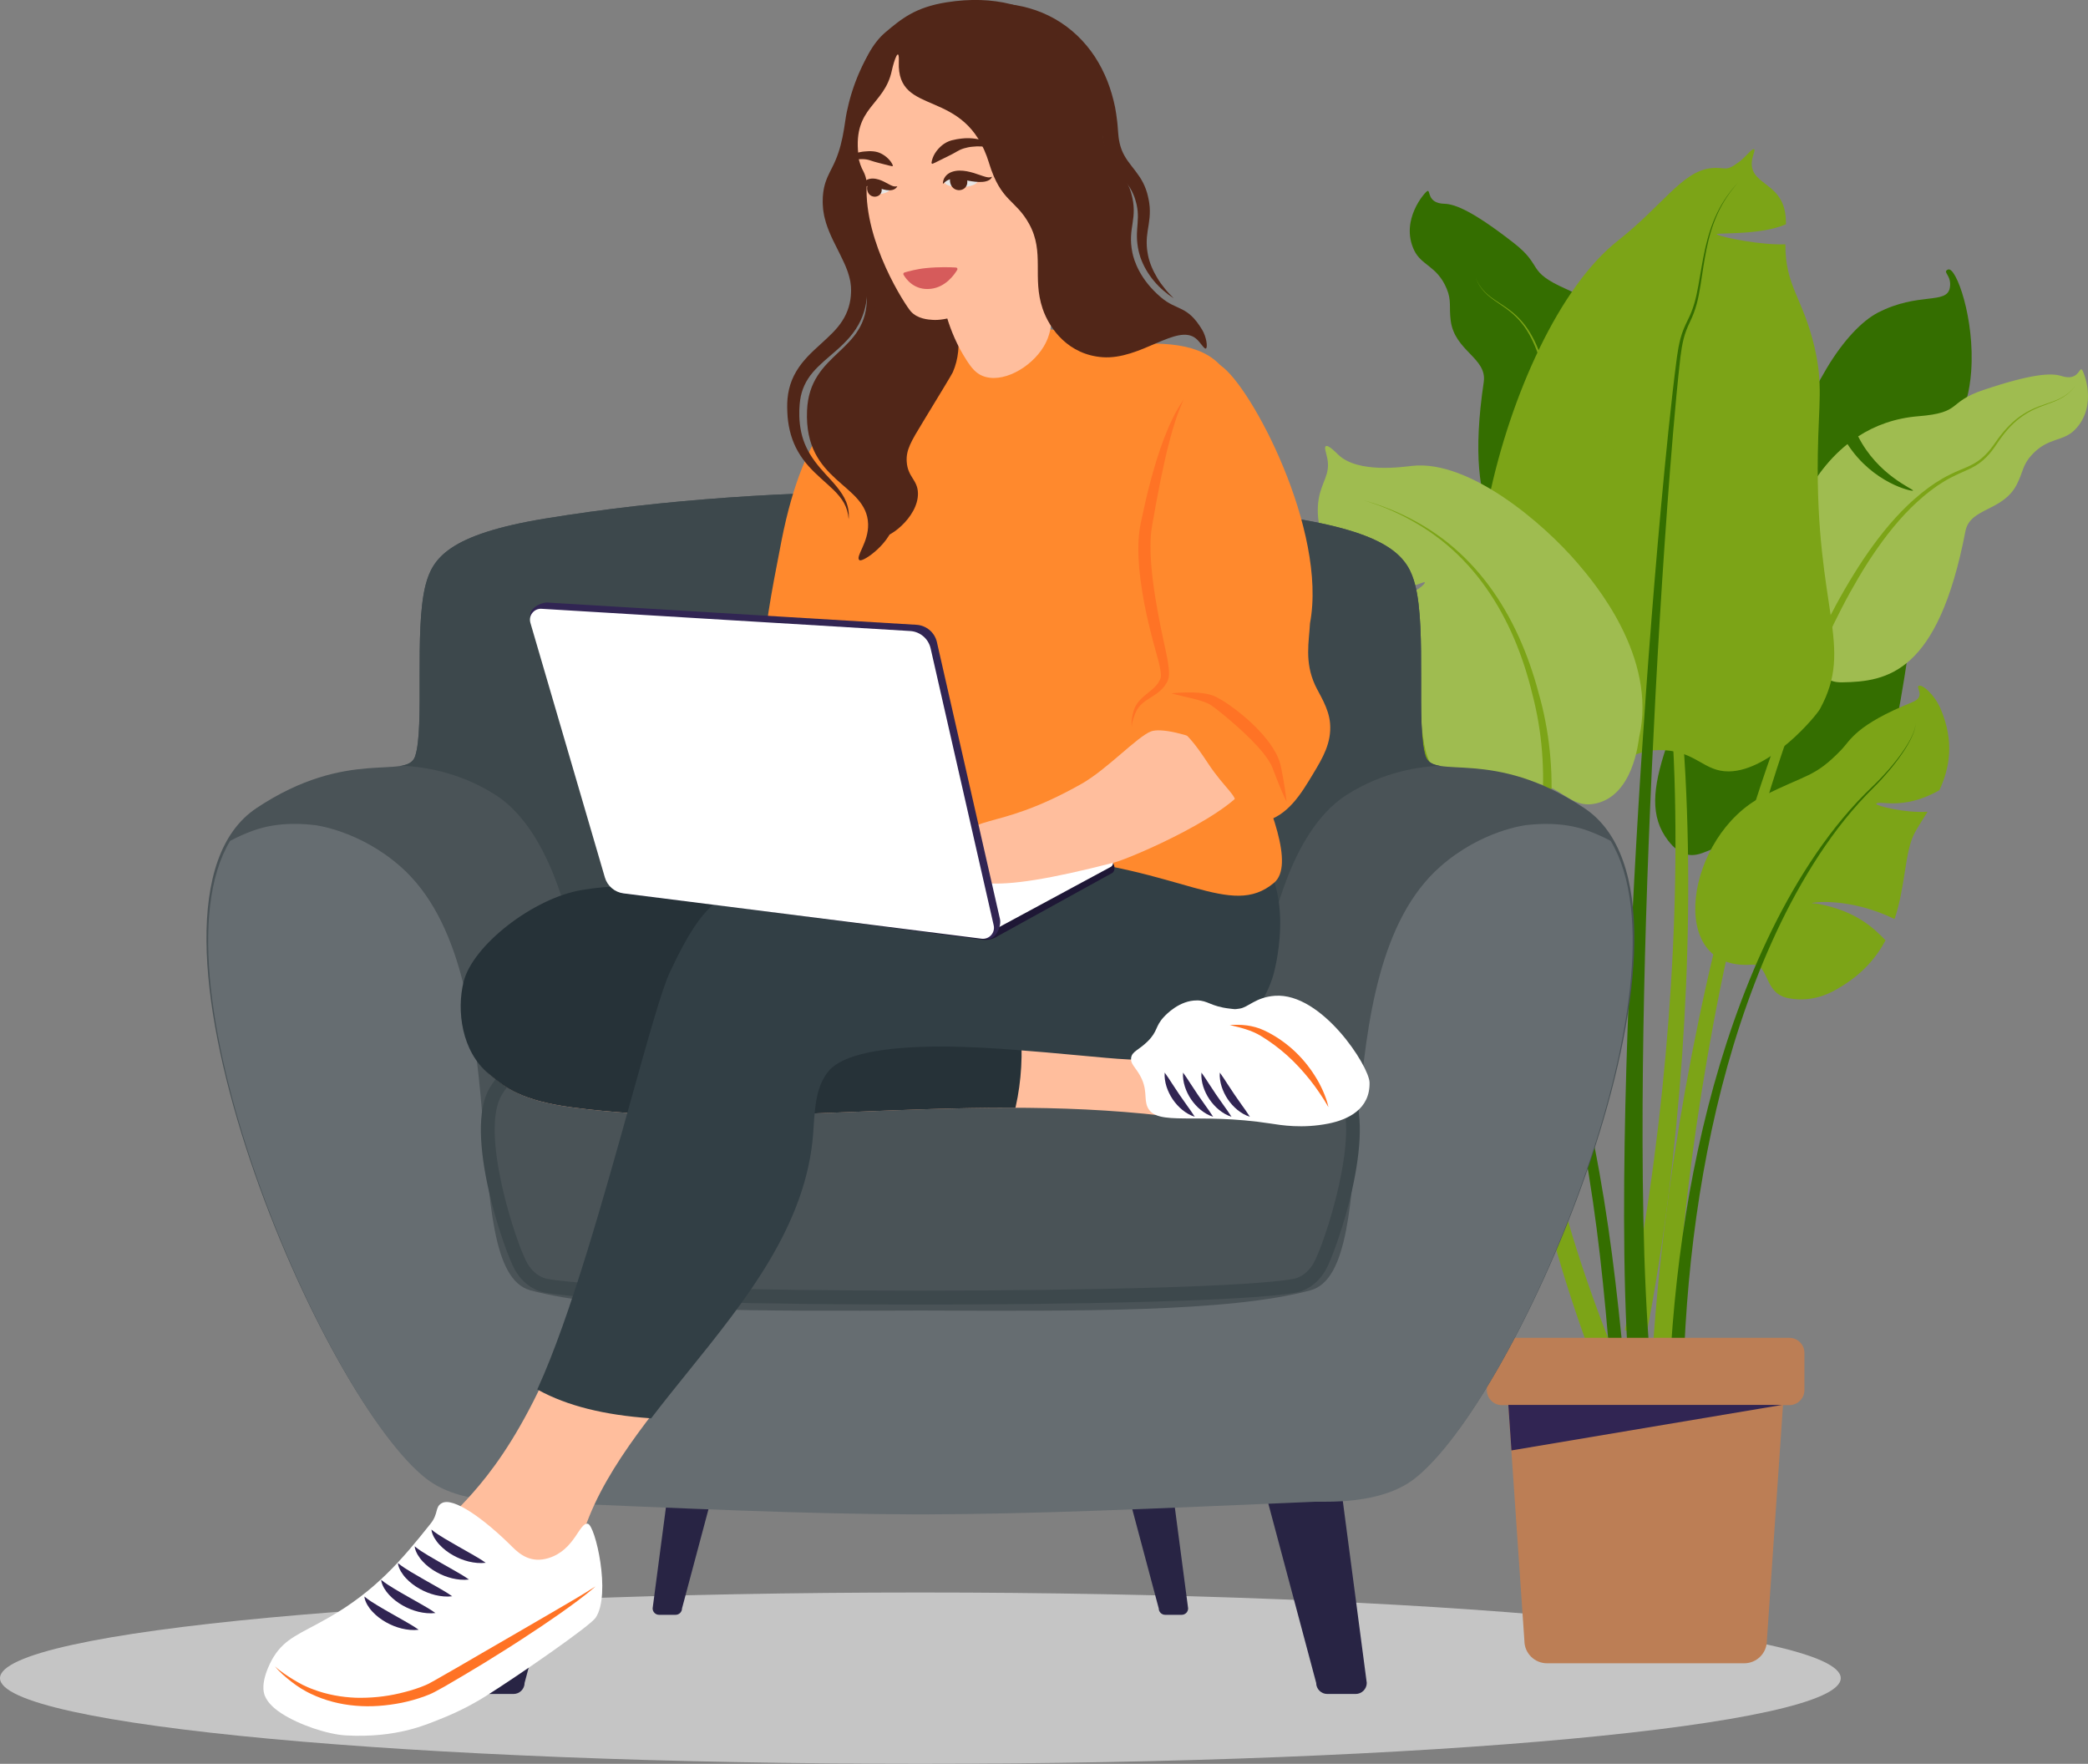 <svg xmlns="http://www.w3.org/2000/svg" width="161" height="136" viewBox="0 0 161 136" fill="none"><rect x="0" y="0" width="161" height="136" fill="#808080" stroke="none"/><g clip-path="url(#clip0_266_3496)"><path d="M70.967 136C31.773 136 0 133.043 0 129.395C0 125.747 31.773 122.789 70.967 122.789C110.161 122.789 141.935 125.747 141.935 129.395C141.935 133.043 110.161 136 70.967 136Z" fill="#C5C5C5"></path><path d="M104.841 60.767C105.027 60.259 104.961 60.138 104.841 59.676C104.588 58.696 102.62 58.259 101.624 56.34C100.991 55.121 98.832 55.516 97.556 54.339C96.648 53.502 97.759 53.089 95.493 51.732C92.046 49.669 92.558 47.483 92.7 47.427C92.928 47.337 92.889 47.995 93.151 48.328C94.382 49.891 102.532 47.076 109.417 51.682C112.414 53.686 114.491 56.453 115.042 59.919C115.444 62.457 114.606 63.741 113.703 63.503C112.636 63.222 113.421 63.935 112.752 64.886C109.97 68.838 104.148 62.664 104.843 60.767H104.841Z" fill="#7CA417"></path><path d="M140.468 67.452C137.107 70.677 134.613 68.15 132.463 65.574C131.945 64.953 130.449 67.169 128.634 64.827C125.781 61.144 129.503 56.019 133.384 44.454C133.862 43.032 138.222 32.806 140.85 28.399C142.139 26.237 143.582 24.734 144.808 24.102C147.928 22.497 150.119 23.508 150.348 22.18C150.516 21.212 149.728 20.986 150.207 20.782C150.82 20.521 152.292 24.589 151.991 28.649C151.755 31.834 150.619 33.017 149.397 36.534C148.201 39.976 148.451 41.254 147.642 46.867C146.109 57.513 145.344 62.773 140.466 67.454L140.468 67.452Z" fill="#346E00"></path><path d="M125.233 105.171C124.958 102.352 124.666 99.529 124.296 96.714C123.926 93.899 123.484 91.091 122.928 88.304C122.373 85.517 121.708 82.749 120.895 80.025C120.082 77.301 119.114 74.619 117.949 72.023C116.783 69.428 115.417 66.918 113.8 64.575C112.181 62.234 110.306 60.065 108.171 58.183C106.039 56.3 103.646 54.712 101.074 53.507C100.75 53.362 100.428 53.213 100.103 53.069L99.127 52.648C98.479 52.364 97.835 52.07 97.206 51.746C96.579 51.421 95.966 51.065 95.39 50.652C94.816 50.24 94.282 49.766 93.846 49.206C94.274 49.771 94.802 50.257 95.371 50.678C95.941 51.101 96.55 51.468 97.176 51.803C97.802 52.138 98.443 52.443 99.087 52.737L100.057 53.174C100.378 53.322 100.697 53.475 101.016 53.625C103.559 54.864 105.909 56.479 107.994 58.378C110.081 60.277 111.903 62.455 113.469 64.796C115.033 67.142 116.347 69.647 117.461 72.235C118.575 74.824 119.492 77.495 120.255 80.209C121.02 82.924 121.636 85.679 122.143 88.453C122.65 91.228 123.045 94.023 123.37 96.828C123.694 99.633 123.941 102.447 124.172 105.267L125.231 105.173L125.233 105.171Z" fill="#346E00"></path><path d="M142.454 34.24C144.399 37.256 147.454 37.921 147.509 37.828C147.576 37.712 144.8 36.664 143.277 33.648C144.587 32.801 146.128 32.238 147.926 32.093C151.357 31.816 150.1 31.021 152.927 30.072C156.635 28.826 158.151 28.734 158.963 28.994C160.275 29.412 160.319 28.296 160.53 28.501C160.667 28.635 161.783 31.294 159.997 33.127C159.053 34.094 157.916 33.688 156.634 35.108C155.949 35.865 156.008 36.372 155.513 37.346C154.444 39.452 151.901 39.123 151.547 40.964C149.445 51.884 145.55 52.561 142.035 52.611C140.098 52.639 140.406 50.97 139.194 51.202C136.023 51.809 135.993 39.388 142.454 34.24Z" fill="#9FBC50"></path><path d="M125.216 26.119C122.381 28.322 119.278 27.941 119.257 27.835C119.232 27.704 122.199 27.633 124.635 25.288C123.679 24.056 122.41 23.015 120.762 22.285C117.617 20.889 119.065 20.556 116.711 18.725C113.625 16.324 112.225 15.735 111.373 15.712C109.997 15.674 110.323 14.605 110.057 14.729C109.882 14.81 107.95 16.951 109.028 19.27C109.597 20.494 110.805 20.486 111.546 22.251C111.941 23.192 111.718 23.651 111.862 24.736C112.173 27.076 114.683 27.605 114.407 29.46C112.774 40.459 116.226 42.386 119.527 43.594C121.344 44.26 121.608 42.584 122.674 43.202C125.467 44.822 129.607 33.112 125.216 26.119Z" fill="#346E00"></path><path d="M124.734 18.57C128.168 15.872 129.695 13.239 131.89 12.972C133.097 12.826 132.969 13.339 134.131 12.456C134.666 12.05 135.094 11.415 135.252 11.508C135.4 11.596 135.006 12.146 135.08 12.8C135.193 13.823 136.337 14.123 137.062 15.039C137.603 15.721 137.711 16.49 137.711 17.291C135.594 18.22 131.918 17.88 132.424 18.101C132.944 18.328 135.792 18.909 137.666 18.838C137.644 22.071 139.025 22.979 139.908 26.752C140.582 29.634 140.23 31.049 140.167 35.02C139.975 47.108 142.986 49.784 140.339 54.656C140.044 55.199 136.501 59.447 133.307 59.479C131.388 59.497 130.821 57.979 128.306 57.843C125.852 57.711 125.11 59.088 122.616 59.307C122.616 59.307 120.929 59.559 117.664 57.412C109.422 51.996 115.853 25.547 124.734 18.571V18.57Z" fill="#7CA417"></path><path d="M101.683 38.465C101.908 37.129 102.584 36.595 102.351 35.373C102.267 34.936 102.084 34.496 102.229 34.403C102.424 34.277 103.02 34.898 103.2 35.07C104.723 36.519 108.185 35.997 108.908 35.919C113.273 35.45 118.988 40.316 121.657 43.438C122.893 44.884 127.814 50.642 126.392 56.84C126.339 57.069 125.964 61.545 122.81 61.995C120.809 62.282 119.95 59.983 117.756 60.555C116.317 60.931 115.713 61.933 114.371 62.055C112.584 62.22 111.022 60.037 110.667 59.508C109.387 57.598 110.079 56.677 108.906 53.262C108.357 51.662 107.896 50.32 106.781 48.835C105.757 47.47 104.895 46.935 104.366 46.227C105.401 46.557 106.7 46.492 108.132 46.019C109.112 45.696 109.957 45.012 109.856 44.898C109.773 44.802 108.67 45.506 107.24 45.404C105.303 45.266 104.366 44.661 103.811 44.181C103.861 42.98 104.346 41.987 103.928 41.74C103.589 41.539 103.179 42.144 102.653 41.982C101.865 41.74 101.429 39.962 101.682 38.465H101.683Z" fill="#9FBC50"></path><path d="M135.921 61.397C139.323 59.662 139.891 59.983 141.997 57.795C142.676 57.09 143.077 55.904 147.457 54.141C148.467 53.735 147.77 53.058 147.914 52.909C148.15 52.66 149.166 53.553 149.632 54.646C150.726 57.21 150.318 59.246 149.544 60.925C146.697 62.563 144.806 61.637 144.674 61.99C144.626 62.117 146.863 62.703 148.629 62.59C148.271 63.17 147.918 63.705 147.646 64.202C146.859 65.632 146.955 68.251 146.088 70.86C142.537 69.149 139.694 69.582 139.696 69.636C139.696 69.646 139.985 69.652 140.228 69.698C143.191 70.266 144.517 71.611 145.39 72.501C144.674 73.85 143.581 75.124 141.839 76.15C141.463 76.37 139.932 77.378 137.87 76.959C135.921 76.564 136.493 74.278 135.038 74.38C128.37 74.85 130.012 64.411 135.922 61.398L135.921 61.397Z" fill="#7CA417"></path><path d="M124.184 103.661C121.993 98.08 120.163 92.344 119.05 86.462C118.5 83.521 118.131 80.546 118.033 77.559C117.986 76.066 118.001 74.573 118.098 73.082C118.197 71.593 118.371 70.109 118.641 68.641C118.71 68.274 118.779 67.91 118.858 67.541C118.936 67.172 119.013 66.799 119.083 66.424C119.224 65.674 119.342 64.919 119.432 64.16C119.612 62.643 119.676 61.112 119.618 59.587C119.556 58.061 119.368 56.54 119.045 55.05L118.918 54.491L118.778 53.937C118.682 53.572 118.582 53.205 118.476 52.84C118.265 52.11 118.028 51.386 117.761 50.674C117.226 49.251 116.569 47.869 115.769 46.575C114.971 45.28 114.029 44.073 112.945 43.007C112.403 42.474 111.827 41.977 111.219 41.522L110.757 41.19C110.603 41.08 110.443 40.978 110.286 40.872C109.966 40.668 109.643 40.468 109.312 40.285C107.992 39.542 106.579 38.969 105.122 38.569C106.57 39.003 107.965 39.606 109.259 40.376C109.585 40.566 109.899 40.773 110.212 40.98C110.366 41.089 110.522 41.194 110.672 41.307L111.122 41.646C111.713 42.111 112.27 42.616 112.793 43.155C113.839 44.232 114.739 45.444 115.495 46.737C116.253 48.031 116.868 49.404 117.361 50.817C117.609 51.524 117.825 52.242 118.017 52.966C118.112 53.329 118.202 53.693 118.289 54.059L118.413 54.604L118.525 55.153C118.806 56.62 118.955 58.11 118.981 59.602C119.003 61.094 118.905 62.587 118.694 64.062C118.589 64.801 118.457 65.535 118.302 66.265C118.223 66.63 118.139 66.995 118.054 67.362C117.968 67.729 117.885 68.104 117.807 68.477C117.497 69.971 117.282 71.486 117.145 73.005C117.011 74.526 116.957 76.052 116.97 77.577C116.998 80.628 117.301 83.671 117.792 86.677C118.782 92.692 120.503 98.555 122.589 104.261L124.179 103.657L124.184 103.661Z" fill="#7CA417"></path><path d="M129.052 105.542C129.322 98.395 130.085 91.254 131.208 84.174C132.34 77.094 133.833 70.063 135.816 63.17C136.313 61.448 136.845 59.736 137.416 58.036C137.984 56.336 138.596 54.65 139.258 52.985C139.918 51.319 140.636 49.676 141.417 48.065C141.812 47.262 142.219 46.464 142.652 45.681C143.087 44.898 143.541 44.127 144.021 43.374C144.992 41.874 146.064 40.431 147.33 39.173C147.492 39.021 147.647 38.859 147.815 38.713L148.316 38.269L148.837 37.85C149.013 37.713 149.196 37.589 149.377 37.456C149.561 37.332 149.748 37.214 149.938 37.096C150.132 36.988 150.322 36.873 150.524 36.777C150.919 36.572 151.333 36.401 151.745 36.212C152.157 36.023 152.564 35.792 152.909 35.486C153.255 35.183 153.555 34.834 153.81 34.459C153.941 34.272 154.068 34.088 154.193 33.903C154.323 33.722 154.455 33.542 154.596 33.369C154.877 33.023 155.186 32.697 155.527 32.41C155.868 32.123 156.242 31.874 156.64 31.67C157.039 31.465 157.459 31.309 157.882 31.155C158.304 31 158.732 30.844 159.115 30.603C159.306 30.483 159.486 30.345 159.648 30.188C159.809 30.03 159.953 29.856 160.083 29.672C159.949 29.853 159.804 30.024 159.64 30.178C159.475 30.331 159.294 30.465 159.101 30.579C158.715 30.811 158.289 30.959 157.864 31.104C157.438 31.249 157.012 31.398 156.604 31.598C156.198 31.796 155.812 32.042 155.458 32.326C155.106 32.614 154.786 32.938 154.493 33.282C154.346 33.454 154.208 33.634 154.072 33.815C153.941 34.001 153.811 34.185 153.68 34.364C153.423 34.728 153.124 35.06 152.788 35.342C152.453 35.627 152.065 35.839 151.657 36.016C151.249 36.195 150.824 36.358 150.417 36.561C150.211 36.656 150.014 36.77 149.813 36.877C149.617 36.993 149.421 37.112 149.23 37.235C149.044 37.366 148.853 37.49 148.671 37.625L148.132 38.043L147.613 38.484C147.44 38.629 147.278 38.791 147.11 38.943C145.796 40.199 144.681 41.641 143.669 43.139C143.168 43.893 142.694 44.663 142.24 45.445C141.787 46.228 141.361 47.025 140.946 47.827C140.126 49.438 139.37 51.079 138.673 52.744C137.973 54.407 137.323 56.093 136.717 57.792C136.109 59.49 135.539 61.203 135.005 62.926C132.875 69.822 131.233 76.86 129.955 83.961C128.685 91.064 127.772 98.239 127.357 105.463L129.056 105.541L129.052 105.542Z" fill="#7CA417"></path><path d="M125.287 102.564C126.778 95.569 127.786 88.459 128.432 81.319C129.069 74.178 129.343 66.996 129.11 59.827C129.05 58.035 128.953 56.244 128.816 54.456C128.681 52.669 128.5 50.885 128.266 49.108C128.035 47.332 127.742 45.564 127.379 43.809C127.191 42.934 126.993 42.061 126.765 41.195C126.536 40.33 126.285 39.472 126.004 38.623C125.431 36.932 124.745 35.271 123.826 33.742C123.705 33.553 123.595 33.361 123.468 33.176L123.091 32.624L122.688 32.09C122.551 31.915 122.403 31.748 122.262 31.577C122.114 31.412 121.96 31.25 121.805 31.091C121.645 30.939 121.488 30.78 121.316 30.638C120.984 30.342 120.625 30.077 120.27 29.792C119.916 29.509 119.578 29.183 119.318 28.804C119.057 28.426 118.852 28.014 118.697 27.587C118.614 27.373 118.537 27.164 118.462 26.955C118.379 26.747 118.296 26.54 118.201 26.338C118.012 25.933 117.793 25.544 117.534 25.179C117.274 24.818 116.973 24.484 116.636 24.19C116.3 23.894 115.93 23.639 115.557 23.387C115.186 23.135 114.81 22.878 114.497 22.55C114.34 22.387 114.201 22.21 114.08 22.018C113.963 21.826 113.867 21.622 113.786 21.411C113.871 21.619 113.971 21.822 114.092 22.01C114.215 22.198 114.357 22.372 114.516 22.531C114.833 22.849 115.211 23.097 115.587 23.343C115.964 23.587 116.341 23.837 116.687 24.13C117.034 24.422 117.347 24.754 117.619 25.117C117.89 25.481 118.121 25.873 118.321 26.281C118.421 26.483 118.511 26.692 118.597 26.9C118.678 27.112 118.761 27.323 118.845 27.528C119.005 27.944 119.212 28.339 119.469 28.695C119.725 29.054 120.049 29.354 120.401 29.624C120.753 29.897 121.123 30.16 121.47 30.455C121.647 30.597 121.811 30.756 121.98 30.91C122.142 31.069 122.301 31.232 122.458 31.398C122.606 31.57 122.761 31.737 122.903 31.915L123.324 32.45L123.718 33.005C123.851 33.189 123.968 33.384 124.094 33.573C125.061 35.112 125.789 36.782 126.403 38.482C126.705 39.335 126.976 40.197 127.225 41.067C127.472 41.936 127.69 42.813 127.897 43.692C128.298 45.453 128.628 47.23 128.896 49.015C129.167 50.8 129.383 52.592 129.555 54.388C129.729 56.184 129.861 57.983 129.958 59.785C130.335 66.992 130.202 74.217 129.702 81.415C129.193 88.614 128.32 95.793 126.952 102.899L125.286 102.56L125.287 102.564Z" fill="#7CA417"></path><path d="M127.276 105.394C126.952 101.584 126.794 97.744 126.716 93.9C126.639 90.057 126.638 86.208 126.678 82.357C126.763 74.658 127.016 66.955 127.37 59.257C127.729 51.559 128.177 43.864 128.777 36.181C128.929 34.261 129.088 32.34 129.271 30.423L129.414 28.985L129.57 27.55C129.628 27.076 129.702 26.603 129.815 26.144C129.928 25.682 130.103 25.246 130.312 24.812C130.416 24.595 130.513 24.37 130.601 24.142C130.687 23.914 130.761 23.68 130.825 23.446C130.956 22.977 131.037 22.498 131.118 22.021C131.269 21.068 131.396 20.113 131.591 19.171C131.783 18.231 132.055 17.303 132.46 16.429C132.863 15.557 133.407 14.749 134.057 14.036C133.394 14.736 132.834 15.536 132.412 16.405C131.989 17.275 131.7 18.206 131.487 19.148C131.274 20.091 131.128 21.046 130.961 21.993C130.871 22.465 130.782 22.937 130.645 23.393C130.578 23.622 130.501 23.847 130.414 24.069C130.325 24.289 130.226 24.504 130.119 24.72C129.903 25.149 129.707 25.609 129.583 26.082C129.456 26.555 129.373 27.036 129.306 27.517L129.123 28.953L128.954 30.391C128.735 32.307 128.541 34.226 128.353 36.145C127.613 43.822 127.022 51.513 126.52 59.211C126.026 66.909 125.63 74.616 125.403 82.332C125.291 86.191 125.222 90.051 125.228 93.917C125.236 97.783 125.323 101.651 125.58 105.53L127.276 105.394Z" fill="#346E00"></path><path d="M129.808 105.616C129.952 101.104 130.347 96.598 131.051 92.136C131.76 87.677 132.768 83.259 134.18 78.965C134.886 76.82 135.69 74.704 136.618 72.642C137.542 70.581 138.593 68.573 139.793 66.657C140.995 64.742 142.35 62.918 143.918 61.284C144.309 60.876 144.722 60.485 145.104 60.062C145.488 59.644 145.854 59.208 146.199 58.756C146.543 58.304 146.868 57.837 147.149 57.343C147.289 57.095 147.419 56.841 147.522 56.578C147.623 56.314 147.712 56.038 147.707 55.752C147.707 56.036 147.612 56.31 147.507 56.571C147.398 56.832 147.264 57.081 147.12 57.326C146.831 57.813 146.498 58.272 146.148 58.716C145.795 59.16 145.422 59.585 145.031 59.994C144.644 60.407 144.225 60.787 143.823 61.19C142.216 62.802 140.816 64.611 139.57 66.513C138.325 68.418 137.228 70.418 136.257 72.475C135.282 74.532 134.431 76.646 133.678 78.793C132.173 83.09 131.068 87.522 130.267 92.004C129.47 96.488 128.982 101.023 128.747 105.573L129.809 105.616H129.808Z" fill="#346E00"></path><path d="M115.812 103.152H137.969C138.613 103.152 139.134 103.674 139.134 104.316V107.179C139.134 107.823 138.611 108.343 137.969 108.343H137.482L136.239 126.5C136.239 127.464 135.456 128.247 134.49 128.247H119.29C118.325 128.247 117.541 127.466 117.541 126.5L116.297 108.343H115.811C115.167 108.343 114.646 107.821 114.646 107.179V104.316C114.646 103.672 115.168 103.152 115.811 103.152H115.812Z" fill="#BC7E55"></path><path d="M116.544 111.834L116.303 108.324H137.42L116.544 111.834Z" fill="#312553"></path><path d="M19.771 62.311C26.866 57.585 31.369 60.187 32.006 58.318C32.759 56.11 31.918 48.564 32.815 45.107C33.342 43.079 34.534 41.211 42.054 39.98C51.104 38.499 60.962 37.842 70.969 37.893C80.974 37.842 90.832 38.499 99.883 39.98C107.404 41.211 108.596 43.079 109.122 45.107C110.019 48.564 109.178 56.109 109.931 58.318C110.568 60.187 115.071 57.585 122.166 62.311C133.313 69.737 117.569 107.295 109.195 113.8C106.561 115.846 102.262 115.543 101.453 115.574C86.548 116.124 78.396 116.404 71.061 116.404C71.03 116.404 70.999 116.404 70.97 116.404C70.941 116.404 70.909 116.404 70.879 116.404C63.543 116.404 55.392 116.124 40.487 115.574C39.678 115.545 35.379 115.846 32.745 113.8C24.371 107.295 8.628 69.737 19.774 62.311H19.771Z" fill="#4A5357"></path><path d="M104.533 130.613H102.341C101.871 130.613 101.487 130.229 101.487 129.76L95.864 108.691C95.864 108.222 96.248 107.838 96.717 107.838H101.76C102.229 107.838 102.613 108.222 102.613 108.691L105.387 129.76C105.387 130.229 105.002 130.613 104.533 130.613Z" fill="#282444"></path><path d="M91.117 124.51H89.843C89.571 124.51 89.347 124.287 89.347 124.015L86.079 111.771C86.079 111.499 86.303 111.276 86.575 111.276H89.505C89.777 111.276 90.001 111.499 90.001 111.771L91.613 124.015C91.613 124.287 91.39 124.51 91.117 124.51Z" fill="#282444"></path><path d="M37.404 130.613H39.596C40.066 130.613 40.45 130.229 40.45 129.76L46.073 108.691C46.073 108.222 45.689 107.838 45.22 107.838H40.177C39.708 107.838 39.324 108.222 39.324 108.691L36.55 129.76C36.55 130.229 36.934 130.613 37.404 130.613Z" fill="#282444"></path><path d="M50.818 124.51H52.093C52.365 124.51 52.589 124.287 52.589 124.015L55.856 111.771C55.856 111.499 55.633 111.276 55.361 111.276H52.431C52.158 111.276 51.935 111.499 51.935 111.771L50.322 124.015C50.322 124.287 50.546 124.51 50.818 124.51Z" fill="#282444"></path><path d="M17.74 64.837C18.286 64.545 18.873 64.279 19.504 64.05C21.518 63.316 23.552 63.539 24.278 63.621C24.278 63.621 27.703 64.011 30.894 66.826C40.174 75.014 34.99 97.901 40.905 99.493C47.206 101.187 59.03 101.09 70.748 101.049C70.822 101.047 70.896 101.049 70.97 101.049C71.044 101.049 71.118 101.049 71.192 101.049C82.91 101.093 94.733 101.188 101.035 99.494C106.948 97.904 101.765 75.016 111.045 66.827C114.234 64.012 117.66 63.623 117.66 63.623C118.387 63.542 120.421 63.317 122.434 64.051C123.064 64.281 123.651 64.547 124.199 64.838C130.731 75.724 116.776 108.031 109.065 114.019C106.431 116.065 102.132 115.758 101.323 115.793C88.511 116.339 79.997 116.741 71.192 116.767C71.118 116.767 71.044 116.767 70.97 116.767C70.896 116.767 70.822 116.767 70.748 116.767C61.944 116.739 53.429 116.337 40.617 115.792C39.808 115.757 35.509 116.064 32.875 114.018C25.166 108.029 11.211 75.721 17.741 64.837H17.74Z" fill="#666D71"></path><path d="M32.005 58.318C32.758 56.11 31.917 48.564 32.814 45.107C33.341 43.079 34.532 41.211 42.053 39.98C51.103 38.499 60.961 37.842 70.968 37.893C80.973 37.842 90.831 38.499 99.882 39.98C107.403 41.211 108.594 43.079 109.121 45.107C110.018 48.564 109.177 56.109 109.93 58.318C110.081 58.76 110.45 58.95 111.016 59.048C109.535 59.104 106.691 59.472 103.854 61.277C96.728 65.807 96.554 83.202 96.502 83.193C96.501 83.193 96.506 83.167 96.503 83.154C96.47 82.928 45.566 82.928 45.532 83.154C45.531 83.168 45.536 83.193 45.535 83.193C45.483 83.202 45.309 65.808 38.183 61.277C35.29 59.437 32.391 59.09 30.936 59.045C31.494 58.946 31.857 58.755 32.006 58.318H32.005Z" fill="#3D484C"></path><path d="M70.967 100.589C82.088 100.589 96.36 100.345 99.982 99.654C100.307 99.593 101.429 99.286 102.212 97.939C103.044 96.506 106.231 87.305 104.17 83.876C102.019 80.296 96.988 79.301 94.179 79.026C90.167 78.634 81.271 78.389 70.966 78.389C60.66 78.389 51.766 78.634 47.752 79.026C44.944 79.301 39.912 80.296 37.761 83.876C35.7 87.305 38.887 96.507 39.719 97.939C40.503 99.286 41.624 99.593 41.949 99.654C45.569 100.344 59.841 100.589 70.964 100.589H70.967Z" fill="#3D484C"></path><path d="M38.686 84.428C40.578 81.28 45.206 80.355 47.86 80.095C56.465 79.253 85.471 79.253 94.076 80.095C96.728 80.355 101.357 81.278 103.25 84.428C104.984 87.313 102.107 95.983 101.283 97.399C100.756 98.305 100.057 98.546 99.782 98.599C93.375 99.82 48.564 99.82 42.156 98.599C41.881 98.546 41.183 98.306 40.656 97.399C39.831 95.981 36.955 87.313 38.689 84.428H38.686Z" fill="#4A5357"></path><path d="M35.87 75.868C36.54 73.148 41.08 69.515 44.883 68.883C48.617 68.26 50.551 68.796 53.758 69.139C65.038 70.347 75.96 80.96 87.844 81.311C88.044 81.316 88.372 81.267 88.748 81.419C90.091 81.965 90.735 85.343 90.112 85.894C89.966 86.022 89.779 86.036 89.727 86.031C73.641 84.176 58.185 87.264 44.11 85.384C40.061 84.844 38.921 83.779 37.771 82.832C35.836 81.237 35.286 78.236 35.87 75.866V75.868Z" fill="#FFBE9D"></path><path d="M56.676 75.834C55.955 75.23 55.142 74.765 54.296 74.376C53.45 73.989 52.561 73.693 51.654 73.48C50.748 73.268 49.819 73.142 48.888 73.113C47.958 73.088 47.023 73.146 46.108 73.37C47.016 73.615 47.903 73.79 48.782 73.985C49.661 74.173 50.531 74.366 51.399 74.567C52.266 74.771 53.133 74.98 54.003 75.202C54.878 75.417 55.751 75.653 56.673 75.836L56.676 75.834Z" fill="black"></path><path d="M41.596 107.075C45.686 98.14 50.157 78.505 51.757 75.047C53.309 71.691 54.253 70.622 54.927 69.981C56.968 68.038 59.294 67.406 61.9 66.814C68.521 65.313 72.239 65.5 80.562 64.281C81.72 64.112 85.902 63.49 91.338 63.648C94.265 63.733 95.223 64.491 96.093 65.112C99.791 67.755 98.394 74.141 97.994 75.361C97.675 76.332 96.385 79.51 92.922 80.921C91.547 81.482 89.47 81.81 85.315 81.436C82.358 81.17 80.701 80.999 78.064 80.802C75.694 80.627 66.107 79.865 63.84 82.445C62.685 83.76 62.692 85.811 62.573 87.393C61.935 95.892 55.256 102.547 50.15 109.224C47.109 109.009 44.089 108.43 41.598 107.073L41.596 107.075Z" fill="#312553"></path><path d="M55.057 86.019C58.653 86.019 62.245 85.876 66.047 85.723C69.862 85.571 73.806 85.414 77.769 85.414H78.298L78.321 85.313C78.76 83.356 78.88 81.262 78.68 79.086L78.673 79.006L78.599 78.977C75.591 77.819 72.58 76.291 69.67 74.813C64.481 72.178 59.114 69.454 53.773 68.881C53.119 68.811 52.52 68.733 51.941 68.658C50.615 68.486 49.469 68.337 48.132 68.337C47.094 68.337 46.026 68.43 44.863 68.624C41.127 69.247 36.441 72.887 35.745 75.706C35.203 77.905 35.58 81.064 37.69 82.801L37.833 82.918C38.931 83.828 40.176 84.86 44.095 85.382C47.337 85.814 50.821 86.016 55.057 86.016V86.019Z" fill="#263238"></path><path d="M33.814 118.205C34.426 116.644 37.682 115.146 41.491 107.316C41.501 107.294 41.508 107.27 41.519 107.248C45.63 98.395 50.147 78.529 51.758 75.049C53.31 71.692 54.254 70.623 54.928 69.982C56.969 68.04 59.295 67.408 61.901 66.816C68.522 65.314 72.24 65.501 80.563 64.283C81.721 64.114 85.903 63.492 91.339 63.649C94.266 63.734 95.224 64.492 96.093 65.113C99.792 67.757 98.395 74.143 97.995 75.362C97.676 76.334 96.385 79.512 92.923 80.923C91.549 81.484 89.471 81.812 85.316 81.438C82.359 81.171 80.702 81.001 78.064 80.804C75.695 80.628 66.108 79.866 63.842 82.447C62.686 83.761 62.693 85.813 62.574 87.394C61.665 99.487 48.529 107.849 45.09 117.845C44.076 120.795 42.789 121.533 41.69 122.44C39.075 124.598 34.571 125.335 33.209 123.65C32.178 122.376 33.132 119.946 33.815 118.205H33.814Z" fill="#FFBE9D"></path><path d="M45.325 117.49C45.892 117.591 47.142 122.918 45.931 124.732C45.508 125.367 40.028 129.16 37.45 130.783C36.967 131.087 35.618 131.908 33.815 132.599C32.969 132.923 30.649 134.028 26.678 133.809C25.267 133.731 23.066 132.998 21.698 132.106C20.837 131.544 20.593 131.09 20.487 130.896C19.914 129.852 20.887 128.088 21.094 127.758C22.002 126.299 23.112 125.998 25.334 124.732C28.955 122.669 30.997 120.255 33.21 117.471C33.825 116.697 33.521 116.205 34.062 115.901C34.959 115.398 37.372 117.145 39.514 119.285C40.12 119.891 40.975 120.544 42.297 120.136C44.334 119.508 44.657 117.371 45.326 117.489L45.325 117.49Z" fill="white"></path><path d="M45.929 122.312C44.951 122.94 43.949 123.522 42.947 124.105L39.941 125.853L36.932 127.596C35.931 128.178 34.932 128.767 33.926 129.333C33.677 129.474 33.423 129.624 33.18 129.752C33.054 129.822 32.942 129.878 32.816 129.931C32.692 129.985 32.562 130.035 32.431 130.085C31.907 130.282 31.362 130.433 30.813 130.563C29.713 130.822 28.58 130.933 27.451 130.905C26.324 130.861 25.198 130.66 24.134 130.253C24 130.207 23.869 130.15 23.738 130.094C23.605 130.039 23.478 129.982 23.351 129.917C23.096 129.788 22.849 129.643 22.602 129.495C22.356 129.346 22.114 129.188 21.878 129.021C21.643 128.853 21.404 128.687 21.203 128.476C21.561 128.94 22.019 129.312 22.477 129.674C22.708 129.854 22.948 130.023 23.2 130.182C23.324 130.261 23.455 130.337 23.585 130.405C23.715 130.475 23.845 130.547 23.981 130.607C25.051 131.118 26.225 131.42 27.414 131.519C28.603 131.625 29.803 131.523 30.971 131.293C31.555 131.173 32.13 131.012 32.696 130.81C32.837 130.758 32.978 130.705 33.121 130.645C33.262 130.586 33.412 130.514 33.54 130.444C33.81 130.303 34.059 130.162 34.316 130.018C35.324 129.434 36.323 128.842 37.314 128.236C38.3 127.622 39.289 127.014 40.26 126.376C41.236 125.745 42.201 125.096 43.154 124.43C44.1 123.755 45.053 123.081 45.927 122.312H45.929Z" fill="#FF7325"></path><path d="M36.16 121.79C35.795 121.528 35.435 121.322 35.08 121.119L34.029 120.523C33.683 120.326 33.339 120.129 32.997 119.923C32.653 119.712 32.317 119.512 31.974 119.228C31.994 119.454 32.09 119.667 32.198 119.865C32.312 120.058 32.448 120.241 32.6 120.401C32.903 120.727 33.258 120.994 33.64 121.209C34.021 121.424 34.428 121.589 34.852 121.694C35.277 121.794 35.715 121.844 36.16 121.79Z" fill="#312553"></path><path d="M34.868 123.081C34.504 122.819 34.143 122.613 33.788 122.41L32.737 121.814C32.391 121.617 32.047 121.42 31.705 121.214C31.361 121.003 31.025 120.803 30.682 120.519C30.702 120.745 30.798 120.958 30.906 121.156C31.02 121.349 31.156 121.532 31.308 121.692C31.611 122.017 31.966 122.285 32.348 122.5C32.729 122.715 33.136 122.88 33.559 122.985C33.984 123.085 34.421 123.135 34.867 123.081H34.868Z" fill="#312553"></path><path d="M33.575 124.372C33.211 124.109 32.85 123.904 32.495 123.701L31.445 123.105C31.098 122.908 30.753 122.711 30.412 122.505C30.068 122.294 29.732 122.094 29.389 121.81C29.409 122.036 29.505 122.249 29.613 122.447C29.727 122.64 29.863 122.823 30.015 122.983C30.318 123.308 30.673 123.576 31.055 123.791C31.436 124.006 31.843 124.171 32.267 124.276C32.692 124.376 33.13 124.426 33.575 124.372Z" fill="#312553"></path><path d="M32.283 125.663C31.919 125.4 31.558 125.195 31.203 124.992L30.152 124.396C29.806 124.199 29.461 124.002 29.12 123.795C28.776 123.585 28.44 123.385 28.097 123.1C28.117 123.327 28.213 123.54 28.321 123.738C28.435 123.931 28.571 124.114 28.723 124.274C29.026 124.599 29.381 124.867 29.763 125.082C30.144 125.297 30.551 125.462 30.974 125.566C31.399 125.667 31.836 125.717 32.282 125.663H32.283Z" fill="#312553"></path><path d="M50.251 109.304C51.139 108.142 52.095 106.956 53.02 105.81C57.519 100.232 62.17 94.463 62.701 87.405C62.715 87.225 62.726 87.04 62.739 86.85C62.834 85.358 62.943 83.666 63.937 82.533C64.995 81.33 67.972 80.694 72.546 80.694C74.829 80.694 76.927 80.85 77.934 80.925L78.054 80.934C79.953 81.075 81.332 81.202 83.078 81.364C83.752 81.425 84.475 81.492 85.303 81.567C86.485 81.673 87.556 81.728 88.49 81.728C90.402 81.728 91.826 81.51 92.97 81.044C96.505 79.602 97.802 76.363 98.115 75.404C98.3 74.835 98.771 72.891 98.707 70.77C98.627 68.133 97.749 66.142 96.165 65.01L96.076 64.946C95.2 64.318 94.207 63.605 91.34 63.521C90.756 63.504 90.16 63.496 89.571 63.496C85.048 63.496 81.683 63.988 80.576 64.15L80.541 64.156C77.192 64.646 74.563 64.911 72.242 65.145C68.802 65.491 65.832 65.791 61.87 66.69C59.232 67.289 56.882 67.942 54.836 69.889C54.099 70.591 53.141 71.746 51.638 74.994C51.015 76.342 49.981 80.045 48.673 84.733C46.583 92.227 43.98 101.554 41.477 107.023L41.426 107.132L41.531 107.189C43.741 108.392 46.557 109.101 50.136 109.355L50.206 109.361L50.248 109.305L50.251 109.304Z" fill="#323F45"></path><path d="M92.288 77.135C93.154 77.139 93.34 77.601 94.824 77.769C95.34 77.826 95.148 77.824 95.577 77.769C96.246 77.682 96.812 76.888 98.307 76.78C101.913 76.524 105.572 82.201 105.602 83.467C105.649 85.528 103.932 86.335 102.431 86.633C100.406 87.035 98.761 86.752 97.994 86.633C92.232 85.742 89.188 86.892 88.485 85.368C88.178 84.699 88.537 83.987 87.851 82.835C87.506 82.254 87.158 82.004 87.216 81.569C87.285 81.066 87.802 80.973 88.484 80.303C89.299 79.5 89.051 79.15 89.751 78.403C89.913 78.23 90.944 77.129 92.287 77.138L92.288 77.135Z" fill="white"></path><path d="M94.824 79.034C95.25 79.142 95.675 79.231 96.079 79.367C96.484 79.495 96.868 79.662 97.22 79.872C97.943 80.314 98.623 80.817 99.25 81.38C99.879 81.943 100.449 82.569 100.983 83.232C101.247 83.566 101.504 83.908 101.741 84.265C101.987 84.618 102.212 84.985 102.432 85.366C102.344 84.935 102.187 84.52 102.012 84.116C101.924 83.913 101.821 83.718 101.722 83.52C101.614 83.327 101.505 83.133 101.385 82.948C100.913 82.198 100.337 81.507 99.672 80.911C99.007 80.317 98.258 79.812 97.449 79.438C97.033 79.241 96.589 79.128 96.147 79.065C95.703 79.009 95.263 79.004 94.826 79.034H94.824Z" fill="#FF7325"></path><path d="M94.056 82.698C94.026 83.07 94.089 83.435 94.197 83.784C94.309 84.131 94.472 84.463 94.677 84.767C94.884 85.07 95.132 85.345 95.415 85.577C95.7 85.807 96.017 85.998 96.375 86.107C96.178 85.79 95.973 85.514 95.776 85.236C95.577 84.962 95.387 84.688 95.199 84.413C95.011 84.138 94.828 83.86 94.644 83.574C94.458 83.29 94.275 82.996 94.053 82.696L94.056 82.698Z" fill="#312553"></path><path d="M92.639 82.698C92.609 83.07 92.672 83.435 92.78 83.784C92.892 84.131 93.055 84.463 93.26 84.767C93.467 85.07 93.715 85.345 93.998 85.577C94.283 85.807 94.6 85.998 94.958 86.107C94.761 85.79 94.556 85.514 94.359 85.236C94.16 84.962 93.97 84.688 93.782 84.413C93.594 84.138 93.411 83.86 93.227 83.574C93.041 83.29 92.858 82.996 92.636 82.696L92.639 82.698Z" fill="#312553"></path><path d="M91.222 82.698C91.192 83.07 91.255 83.435 91.363 83.784C91.475 84.131 91.638 84.463 91.844 84.767C92.05 85.07 92.297 85.345 92.581 85.577C92.866 85.807 93.183 85.998 93.541 86.107C93.344 85.79 93.139 85.514 92.942 85.236C92.743 84.962 92.553 84.688 92.365 84.413C92.177 84.138 91.994 83.86 91.81 83.574C91.624 83.29 91.441 82.996 91.219 82.696L91.222 82.698Z" fill="#312553"></path><path d="M89.806 82.698C89.776 83.07 89.839 83.435 89.947 83.784C90.059 84.131 90.222 84.463 90.427 84.767C90.634 85.07 90.882 85.345 91.165 85.577C91.45 85.807 91.767 85.998 92.125 86.107C91.928 85.79 91.723 85.514 91.526 85.236C91.327 84.962 91.137 84.688 90.949 84.413C90.761 84.138 90.578 83.86 90.394 83.574C90.208 83.29 90.025 82.996 89.803 82.696L89.806 82.698Z" fill="#312553"></path><path d="M67.909 38.81C68.335 35.104 67.845 30.755 65.808 30.883C65.354 30.913 62.051 32.555 60.261 41.685C58.598 50.166 58.122 53.436 60.649 55.718C62.717 57.584 66.089 58.107 68.082 56.501C71.163 54.018 66.825 48.242 67.91 38.81H67.909Z" fill="#FF892D"></path><path d="M93.67 45.099C94.631 40.879 97.599 34.357 94.7 29.017C93.528 26.857 90.954 26.25 86.972 26.574C84.59 26.766 82.915 25.48 80.017 25.287C77.251 25.103 75.242 25.789 70.1 28.117C60.761 32.344 68.619 32.594 64.562 41.625C61.281 48.927 73.899 52.882 69.199 62.852C67.419 66.627 73.202 65.551 80.436 66.101C91.029 66.905 94.893 70.894 98.242 68.064C99.823 66.727 98.021 62.217 96.185 58.137C94.469 54.324 92.332 50.972 93.67 45.099Z" fill="#FF892D"></path><path d="M73.087 22.55C73.698 24.415 74.38 26.595 73.471 28.695C73.399 28.858 72.655 30.085 71.164 32.536C70.256 34.03 69.852 34.685 69.915 35.607C69.996 36.794 70.748 36.982 70.78 38.008C70.84 39.899 68.361 41.719 67.8 41.368C67.413 41.127 68.287 40.071 67.8 38.777C67.291 37.426 65.902 37.417 64.725 36.089C64.582 35.928 63.343 34.379 63.379 32.344C63.385 32.036 63.426 31.324 64.628 28.887C66.103 25.9 66.728 25.579 67.031 24.183C67.422 22.383 66.81 20.949 66.454 19.862C65.981 18.414 64.586 17.607 64.739 16.084C65.145 12.033 66.264 7.279 67.223 7.092C67.967 6.947 69.673 12.149 73.087 22.55Z" fill="#512618"></path><path d="M72.366 21.389C72.632 23.212 73.074 25.516 74.522 27.764C74.94 28.413 75.254 28.766 75.729 28.97C77.237 29.616 79.476 28.377 80.472 26.73C81.143 25.62 81.139 24.508 81.076 23.111C80.803 17.099 79.172 14.093 77.769 13.289C75.662 12.082 73.343 13.389 72.106 15.787C71.672 16.629 71.902 18.215 72.365 21.388L72.366 21.389Z" fill="#FFBE9D"></path><path d="M81.939 11.17C82.639 9.592 84.395 5.415 80.144 2.49C77.58 0.726 74.266 0.534 71.642 1.641C68.433 2.994 67.132 5.815 66.825 6.548C65.897 8.757 65.798 11.504 66.448 12.964C66.544 13.179 66.853 13.629 66.825 14.285C66.636 18.721 69.826 23.552 70.225 24.004C70.747 24.593 71.581 24.643 71.926 24.665C73.945 24.786 77.784 22.772 79.011 19.852C79.757 18.076 78.895 17.777 79.672 15.512C80.415 13.343 80.757 13.84 81.939 11.172V11.17Z" fill="#FFBE9D"></path><path d="M76.259 12.565C77.186 15.588 78.299 15.349 79.356 17.269C80.568 19.469 79.576 21.388 80.393 23.798C80.938 25.404 82.412 27.35 85.006 27.542C87.953 27.76 90.761 24.913 92.216 26.102C92.566 26.388 92.849 26.938 92.984 26.869C93.138 26.794 93.025 25.976 92.696 25.429C91.542 23.509 90.774 23.989 89.525 22.933C87.872 21.535 87.433 20.06 87.314 19.476C86.915 17.518 87.795 16.884 87.218 14.867C86.687 13.011 85.089 12.682 85.008 9.97C84.815 3.538 80.298 -0.976 72.994 0.177C70.574 0.56 69.512 1.449 68.284 2.481C66.182 4.25 65.566 8.24 65.496 9.778C65.304 14.002 64.055 13.715 64.247 16.114C64.446 18.596 66.789 20.344 66.842 22.835C66.938 27.252 62.42 27.059 62.228 31.668C61.996 37.235 66.842 37.236 66.938 40.404C66.982 41.833 65.928 42.93 66.265 43.188C66.537 43.398 68.859 41.748 68.956 40.117C69.123 37.272 64.183 36.247 64.246 32.628C64.342 27.059 70.399 25.689 65.763 17.361C64.053 14.29 66.423 14.084 66.182 11.881C65.784 8.241 68.187 8.145 68.763 5.457C68.935 4.654 69.353 3.478 69.305 4.78C69.147 9.105 74.434 6.61 76.26 12.562L76.259 12.565Z" fill="#512618"></path><path d="M90.501 23C90.265 22.758 90.029 22.522 89.823 22.259C89.612 22.002 89.417 21.736 89.249 21.455C88.911 20.896 88.644 20.296 88.52 19.679C88.488 19.529 88.469 19.368 88.446 19.213C88.433 19.057 88.416 18.901 88.419 18.746C88.415 18.434 88.442 18.129 88.492 17.809C88.542 17.491 88.605 17.153 88.639 16.792C88.671 16.432 88.674 16.052 88.619 15.687C88.611 15.593 88.59 15.505 88.574 15.415C88.558 15.324 88.542 15.233 88.517 15.145L88.45 14.88C88.425 14.791 88.391 14.7 88.362 14.609C88.235 14.251 88.056 13.903 87.848 13.6C87.642 13.294 87.424 13.02 87.223 12.764C87.021 12.507 86.849 12.262 86.706 12.008C86.418 11.505 86.277 10.944 86.228 10.339L86.209 10.108L86.188 9.847C86.174 9.673 86.163 9.498 86.139 9.324C86.103 8.975 86.044 8.629 85.983 8.283C85.844 7.593 85.647 6.912 85.39 6.252C85.127 5.595 84.806 4.957 84.414 4.363C83.633 3.174 82.572 2.155 81.336 1.458C80.102 0.755 78.715 0.37 77.337 0.285C76.647 0.246 75.959 0.26 75.282 0.341C74.944 0.391 74.607 0.434 74.276 0.507C73.943 0.571 73.616 0.662 73.292 0.751C73.63 0.734 73.963 0.695 74.298 0.694C74.632 0.674 74.966 0.682 75.297 0.685C75.961 0.708 76.619 0.768 77.26 0.892C78.544 1.123 79.768 1.59 80.823 2.293C81.879 2.994 82.761 3.923 83.415 4.998C83.743 5.534 84.021 6.103 84.24 6.695C84.465 7.285 84.638 7.898 84.759 8.523C84.816 8.836 84.872 9.151 84.908 9.468C84.932 9.626 84.943 9.786 84.957 9.945L84.978 10.184L85.006 10.454L85.035 10.728C85.051 10.82 85.069 10.912 85.086 11.004C85.105 11.097 85.116 11.189 85.144 11.279L85.221 11.554C85.243 11.646 85.28 11.736 85.313 11.825C85.348 11.914 85.378 12.005 85.419 12.091L85.545 12.351C85.587 12.438 85.64 12.517 85.688 12.6C85.883 12.923 86.112 13.219 86.335 13.48C86.555 13.744 86.769 13.984 86.949 14.227C87.135 14.468 87.273 14.717 87.388 14.983C87.415 15.05 87.445 15.114 87.471 15.186L87.542 15.405C87.568 15.477 87.585 15.551 87.603 15.624C87.62 15.698 87.645 15.77 87.655 15.844C87.718 16.139 87.743 16.433 87.739 16.743C87.736 17.052 87.701 17.377 87.68 17.726C87.659 18.073 87.656 18.439 87.701 18.796C87.718 18.976 87.757 19.152 87.79 19.326C87.837 19.498 87.871 19.67 87.933 19.841C88.405 21.195 89.372 22.272 90.501 23Z" fill="#512618"></path><path d="M59.682 64.671L85.6 66.414C85.941 66.438 86.06 67.106 85.778 67.3L76.955 72.168C76.603 72.409 76.174 72.513 75.75 72.457L49.108 68.948C48.735 68.9 48.675 68.385 49.027 68.252L58.95 64.778C59.183 64.69 59.433 64.653 59.682 64.671Z" fill="#1E1735"></path><path d="M59.81 64.429L85.487 66.171C85.828 66.195 85.95 66.636 85.667 66.83L77.087 71.459C76.735 71.701 76.306 71.804 75.883 71.748L49.239 68.481C48.866 68.432 48.806 67.917 49.158 67.784L59.078 64.538C59.311 64.45 59.561 64.413 59.81 64.431V64.429Z" fill="white"></path><path d="M96.321 60.194C96.926 58.352 90.264 55.824 88.751 56.395C87.695 56.793 85.357 59.327 83.403 60.432C76.34 64.428 74.673 62.401 74 65.563C73.372 68.509 76.069 69.042 85.885 66.514C87.248 66.164 95.54 62.573 96.322 60.194H96.321Z" fill="#FFBE9D"></path><path d="M88.518 39.18C89.336 34.942 90.844 25.969 94.12 28.18C96.502 29.788 102.363 40.916 101.011 48.056C100.933 49.488 100.583 51.027 101.398 52.816C101.719 53.524 102.456 54.562 102.558 55.775C102.683 57.28 101.978 58.456 101.269 59.635C100.308 61.236 99.298 62.919 97.405 63.366C95.454 63.828 93.499 63.27 93.54 62.979C93.575 62.742 94.947 62.515 95.214 61.951C95.471 61.409 94.395 60.752 93.153 58.864C91.98 57.077 91.611 56.808 90.964 56.162C89.74 54.939 88.002 56.033 87.615 56.033C87.14 56.033 87.549 54.804 87.615 54.618C88.022 53.474 89.271 53.562 89.804 52.56C89.945 52.295 90.101 51.834 89.676 50.116C89.191 48.155 89.093 46.066 88.775 45.227C88.171 43.642 87.943 42.154 88.518 39.18Z" fill="#FF892D"></path><path d="M99.208 61.822C99.148 61.264 99.06 60.717 98.969 60.169C98.923 59.894 98.873 59.62 98.817 59.348L98.775 59.144C98.762 59.077 98.746 59.009 98.725 58.931C98.705 58.855 98.686 58.78 98.659 58.709C98.634 58.636 98.61 58.562 98.581 58.494C98.35 57.934 98.02 57.447 97.664 56.995C97.305 56.544 96.911 56.133 96.499 55.743C96.084 55.356 95.651 54.994 95.198 54.655C94.97 54.487 94.741 54.321 94.502 54.167C94.263 54.011 94.023 53.863 93.751 53.727L93.64 53.675C93.598 53.657 93.554 53.637 93.519 53.627C93.445 53.602 93.372 53.578 93.298 53.56C93.151 53.52 93.006 53.489 92.861 53.467C92.572 53.421 92.285 53.401 92.003 53.392C91.437 53.382 90.881 53.4 90.321 53.459C90.861 53.612 91.409 53.718 91.939 53.856C92.204 53.922 92.464 53.993 92.713 54.075C92.836 54.119 92.957 54.162 93.072 54.212C93.129 54.237 93.185 54.264 93.238 54.292C93.269 54.306 93.285 54.318 93.306 54.329L93.379 54.375C93.795 54.664 94.227 55.016 94.638 55.361C95.052 55.708 95.458 56.066 95.852 56.433C96.246 56.798 96.626 57.176 96.984 57.569C97.334 57.964 97.672 58.37 97.921 58.808C97.984 58.917 98.043 59.027 98.089 59.139C98.114 59.192 98.136 59.256 98.162 59.322L98.236 59.514L98.537 60.287C98.746 60.802 98.955 61.319 99.208 61.82V61.822Z" fill="#FF7325"></path><path d="M42.251 46.461L70.665 48.175C71.43 48.221 72.072 48.765 72.243 49.512L77.106 70.867C77.238 71.442 76.753 72.455 76.167 72.382L48.078 68.883C47.397 68.796 46.834 67.833 46.643 67.174L40.9 47.543C40.736 46.977 41.663 46.423 42.251 46.458V46.461Z" fill="#312553"></path><path d="M41.766 46.941L70.18 48.655C70.944 48.701 71.587 49.245 71.757 49.992L76.621 71.347C76.752 71.922 76.27 72.453 75.685 72.379L48.078 68.883C47.398 68.796 46.833 68.315 46.641 67.657L40.898 48.025C40.733 47.46 41.178 46.903 41.766 46.938V46.941Z" fill="white"></path><path d="M87.268 56.045C87.268 55.764 87.358 55.498 87.45 55.238C87.544 54.976 87.647 54.726 87.812 54.523C88.137 54.108 88.622 53.863 89.103 53.538C89.342 53.372 89.579 53.174 89.775 52.921C89.824 52.858 89.868 52.791 89.91 52.723L89.968 52.627C89.987 52.593 90.008 52.553 90.028 52.511C90.107 52.334 90.13 52.148 90.137 51.99C90.148 51.668 90.105 51.382 90.061 51.094C90.017 50.808 89.958 50.531 89.901 50.253L89.554 48.62C89.442 48.077 89.335 47.533 89.241 46.987C89.043 45.899 88.872 44.807 88.786 43.717C88.735 43.173 88.71 42.629 88.712 42.09C88.71 41.55 88.751 41.022 88.84 40.503C89.026 39.403 89.238 38.312 89.448 37.221C89.669 36.132 89.901 35.046 90.186 33.973C90.469 32.9 90.793 31.837 91.266 30.819C90.608 31.735 90.153 32.783 89.743 33.831C89.347 34.887 89.013 35.965 88.727 37.053C88.429 38.139 88.196 39.239 87.959 40.333C87.718 41.5 87.749 42.665 87.84 43.8C87.949 44.936 88.129 46.055 88.359 47.16C88.601 48.263 88.868 49.357 89.181 50.433C89.255 50.698 89.328 50.963 89.388 51.227C89.448 51.489 89.498 51.756 89.515 51.993C89.522 52.113 89.515 52.212 89.488 52.293C89.48 52.316 89.472 52.338 89.459 52.366L89.417 52.454C89.391 52.507 89.363 52.56 89.331 52.611C89.203 52.817 89.023 52.999 88.819 53.174C88.618 53.351 88.392 53.52 88.174 53.711C87.957 53.902 87.745 54.12 87.597 54.381C87.442 54.641 87.369 54.931 87.314 55.204C87.267 55.482 87.217 55.77 87.27 56.049L87.268 56.045Z" fill="#FF7325"></path><path d="M68.739 2.227C68.385 2.49 68.042 2.786 67.754 3.129C67.454 3.464 67.204 3.838 66.962 4.217C66.848 4.41 66.734 4.605 66.63 4.805C66.532 5.007 66.423 5.206 66.336 5.412C66.244 5.617 66.152 5.822 66.072 6.033C65.986 6.241 65.91 6.453 65.835 6.665C65.757 6.876 65.696 7.094 65.626 7.309C65.567 7.526 65.499 7.741 65.448 7.962C65.335 8.4 65.244 8.843 65.179 9.302C65.056 10.161 64.911 11.011 64.637 11.798C64.507 12.196 64.343 12.567 64.147 12.95L63.997 13.246C63.947 13.352 63.895 13.449 63.847 13.562C63.798 13.674 63.747 13.783 63.707 13.904L63.643 14.082L63.591 14.266C63.553 14.389 63.532 14.513 63.51 14.637C63.483 14.763 63.474 14.886 63.461 15.008L63.444 15.194L63.44 15.375C63.44 15.497 63.429 15.614 63.44 15.74L63.467 16.114C63.476 16.238 63.504 16.358 63.522 16.481L63.554 16.663C63.569 16.724 63.584 16.782 63.599 16.841C63.631 16.958 63.659 17.078 63.694 17.192C63.838 17.653 64.025 18.083 64.22 18.499C64.417 18.908 64.622 19.305 64.813 19.692C65.001 20.078 65.188 20.459 65.323 20.839C65.364 20.934 65.386 21.029 65.418 21.124C65.448 21.219 65.481 21.314 65.499 21.409L65.565 21.692L65.601 21.975C65.62 22.07 65.617 22.163 65.62 22.257C65.62 22.352 65.633 22.441 65.622 22.542L65.604 22.838L65.567 23.128C65.504 23.512 65.393 23.879 65.231 24.226C65.07 24.574 64.858 24.9 64.604 25.21C64.35 25.52 64.053 25.812 63.74 26.106C63.119 26.695 62.401 27.273 61.807 28.036C61.512 28.417 61.252 28.843 61.066 29.302C60.88 29.761 60.77 30.247 60.725 30.727C60.717 30.847 60.704 30.97 60.702 31.086L60.699 31.433C60.696 31.549 60.703 31.666 60.709 31.782C60.715 31.898 60.717 32.015 60.73 32.131C60.769 32.597 60.852 33.062 60.982 33.514C61.114 33.966 61.295 34.407 61.53 34.813C61.763 35.221 62.04 35.598 62.345 35.941C62.957 36.627 63.659 37.179 64.281 37.783C64.588 38.087 64.872 38.413 65.082 38.789C65.29 39.165 65.41 39.592 65.436 40.034C65.483 39.593 65.416 39.135 65.252 38.71C65.082 38.285 64.819 37.904 64.538 37.553C64.256 37.201 63.946 36.879 63.651 36.554C63.356 36.228 63.071 35.902 62.82 35.557C62.312 34.875 61.944 34.12 61.776 33.31C61.692 32.907 61.642 32.495 61.632 32.079C61.627 31.976 61.632 31.87 61.632 31.767C61.632 31.662 61.632 31.559 61.642 31.454L61.663 31.14C61.67 31.037 61.687 30.939 61.698 30.84C61.809 30.046 62.142 29.335 62.662 28.724C63.18 28.11 63.856 27.578 64.537 26.977C64.878 26.675 65.216 26.35 65.53 25.983C65.843 25.616 66.125 25.203 66.342 24.751C66.558 24.3 66.707 23.814 66.788 23.328L66.838 22.962C66.849 22.84 66.855 22.719 66.863 22.596C66.876 22.477 66.863 22.345 66.863 22.219C66.859 22.092 66.86 21.964 66.839 21.841L66.788 21.467L66.704 21.106C66.679 20.983 66.638 20.87 66.602 20.754C66.563 20.64 66.531 20.52 66.484 20.412L66.353 20.08C66.307 19.971 66.258 19.866 66.21 19.76C66.115 19.547 66.012 19.346 65.91 19.142C65.702 18.741 65.497 18.356 65.304 17.974C65.117 17.593 64.948 17.213 64.816 16.834C64.784 16.739 64.76 16.644 64.731 16.549L64.689 16.407L64.661 16.264C64.644 16.169 64.618 16.073 64.608 15.978L64.58 15.692C64.559 15.296 64.569 14.897 64.651 14.537C64.73 14.174 64.897 13.816 65.084 13.4C65.27 12.987 65.445 12.54 65.567 12.091L65.615 11.923L65.656 11.754L65.734 11.415C65.772 11.188 65.819 10.962 65.85 10.736C65.878 10.51 65.913 10.286 65.933 10.059L65.988 9.387C66.016 8.968 66.075 8.538 66.149 8.114C66.181 7.9 66.229 7.69 66.269 7.476C66.318 7.265 66.361 7.053 66.417 6.843C66.626 6.001 66.901 5.173 67.267 4.384C67.455 3.993 67.655 3.603 67.905 3.246C68.137 2.874 68.432 2.548 68.742 2.232L68.739 2.227Z" fill="#512618"></path><path d="M73.811 20.804C73.855 20.729 73.805 20.634 73.717 20.628C73.341 20.605 72.427 20.568 71.391 20.673C70.68 20.744 70.013 20.928 69.736 21.012C69.664 21.035 69.632 21.118 69.669 21.184C69.865 21.524 70.502 22.411 71.768 22.27C72.907 22.143 73.58 21.192 73.809 20.806L73.811 20.804Z" fill="#D65B5B"></path><path d="M68.85 12.764C68.767 12.552 68.633 12.378 68.478 12.226C68.324 12.072 68.144 11.945 67.95 11.845C67.557 11.636 67.087 11.636 66.658 11.68C66.549 11.692 66.441 11.701 66.336 11.727L66.178 11.759C66.124 11.773 66.065 11.793 66.011 11.81C65.793 11.892 65.606 12.018 65.444 12.156C65.122 12.439 64.903 12.785 64.679 13.098L64.73 13.153C64.899 13.034 65.04 12.897 65.192 12.777C65.343 12.655 65.499 12.546 65.66 12.461C65.819 12.373 65.984 12.312 66.146 12.288L66.266 12.274L66.4 12.27C66.49 12.263 66.579 12.273 66.667 12.277C66.755 12.281 66.843 12.302 66.929 12.318C67.014 12.343 67.099 12.362 67.181 12.394C67.348 12.447 67.51 12.502 67.682 12.541L68.213 12.678C68.397 12.726 68.587 12.777 68.804 12.82L68.853 12.763L68.85 12.764Z" fill="#512618"></path><path d="M77.101 11.477C76.7 11.179 76.236 10.967 75.743 10.815C75.249 10.668 74.713 10.621 74.178 10.679C74.044 10.69 73.911 10.718 73.775 10.734C73.64 10.759 73.506 10.789 73.372 10.822C73.107 10.896 72.857 11.025 72.643 11.2C72.221 11.55 71.894 12.02 71.82 12.577L71.898 12.634C72.397 12.407 72.782 12.192 73.174 12.009C73.367 11.917 73.55 11.818 73.734 11.709C73.828 11.659 73.923 11.604 74.019 11.556C74.12 11.515 74.219 11.469 74.325 11.44C74.535 11.381 74.752 11.329 74.978 11.313C75.201 11.284 75.43 11.279 75.662 11.292C76.127 11.306 76.597 11.408 77.056 11.563L77.103 11.477H77.101Z" fill="#512618"></path><path d="M75.39 13.977C75.384 14.105 74.983 14.472 73.83 14.424C73.318 14.401 72.81 14.252 72.822 13.996C72.831 13.752 73.179 13.316 73.624 13.261C74.398 13.166 75.401 13.722 75.39 13.977Z" fill="#E6E6E6"></path><path d="M74.51 13.652C74.246 12.975 73.039 13.204 73.277 14.119C73.514 15.036 74.934 14.739 74.51 13.652Z" fill="#512618"></path><path d="M72.698 14.185C72.835 14.052 72.965 13.946 73.102 13.883C73.238 13.819 73.37 13.794 73.51 13.789C73.788 13.776 74.096 13.833 74.418 13.89C74.742 13.949 75.083 14.015 75.452 14.031C75.637 14.037 75.829 14.031 76.025 13.982C76.121 13.959 76.221 13.918 76.307 13.861C76.394 13.801 76.461 13.717 76.49 13.627C76.402 13.666 76.323 13.68 76.244 13.678C76.165 13.671 76.092 13.662 76.014 13.641C75.862 13.601 75.709 13.547 75.551 13.493C75.236 13.382 74.904 13.271 74.545 13.205C74.188 13.144 73.788 13.113 73.384 13.257C73.186 13.329 72.997 13.459 72.876 13.631C72.754 13.803 72.698 13.998 72.703 14.185H72.698Z" fill="#512618"></path><path d="M68.649 14.56C68.645 14.675 68.336 15.008 67.455 14.971C67.064 14.954 66.88 14.753 66.89 14.523C66.9 14.302 66.963 13.98 67.302 13.928C67.895 13.837 68.659 14.331 68.649 14.562V14.56Z" fill="#E6E6E6"></path><path d="M67.923 14.313C67.701 13.742 66.682 13.935 66.883 14.707C67.085 15.479 68.281 15.229 67.923 14.313Z" fill="#512618"></path><path d="M66.306 14.611C66.438 14.537 66.548 14.465 66.662 14.417C66.774 14.368 66.879 14.34 66.977 14.333C67.168 14.318 67.358 14.369 67.588 14.442C67.814 14.514 68.064 14.609 68.357 14.655C68.503 14.675 68.663 14.686 68.824 14.644C68.983 14.604 69.131 14.499 69.191 14.362C69.043 14.393 68.924 14.375 68.82 14.338C68.714 14.302 68.612 14.246 68.505 14.189C68.29 14.073 68.058 13.939 67.779 13.85C67.639 13.807 67.487 13.772 67.321 13.768C67.157 13.763 66.98 13.793 66.825 13.871C66.669 13.948 66.544 14.063 66.459 14.193C66.375 14.324 66.326 14.467 66.308 14.612L66.306 14.611Z" fill="#512618"></path><path d="M37.452 120.499C37.087 120.237 36.727 120.032 36.372 119.828L35.322 119.232C34.975 119.035 34.631 118.838 34.289 118.632C33.945 118.421 33.609 118.221 33.266 117.937C33.286 118.163 33.382 118.376 33.49 118.574C33.604 118.767 33.74 118.95 33.892 119.11C34.195 119.436 34.55 119.704 34.932 119.918C35.313 120.133 35.72 120.298 36.144 120.403C36.569 120.503 37.007 120.553 37.452 120.499Z" fill="#312553"></path></g><defs><clipPath id="clip0_266_3496"><rect width="161" height="136" fill="white" transform="matrix(-1 0 0 1 161 0)"></rect></clipPath></defs></svg>